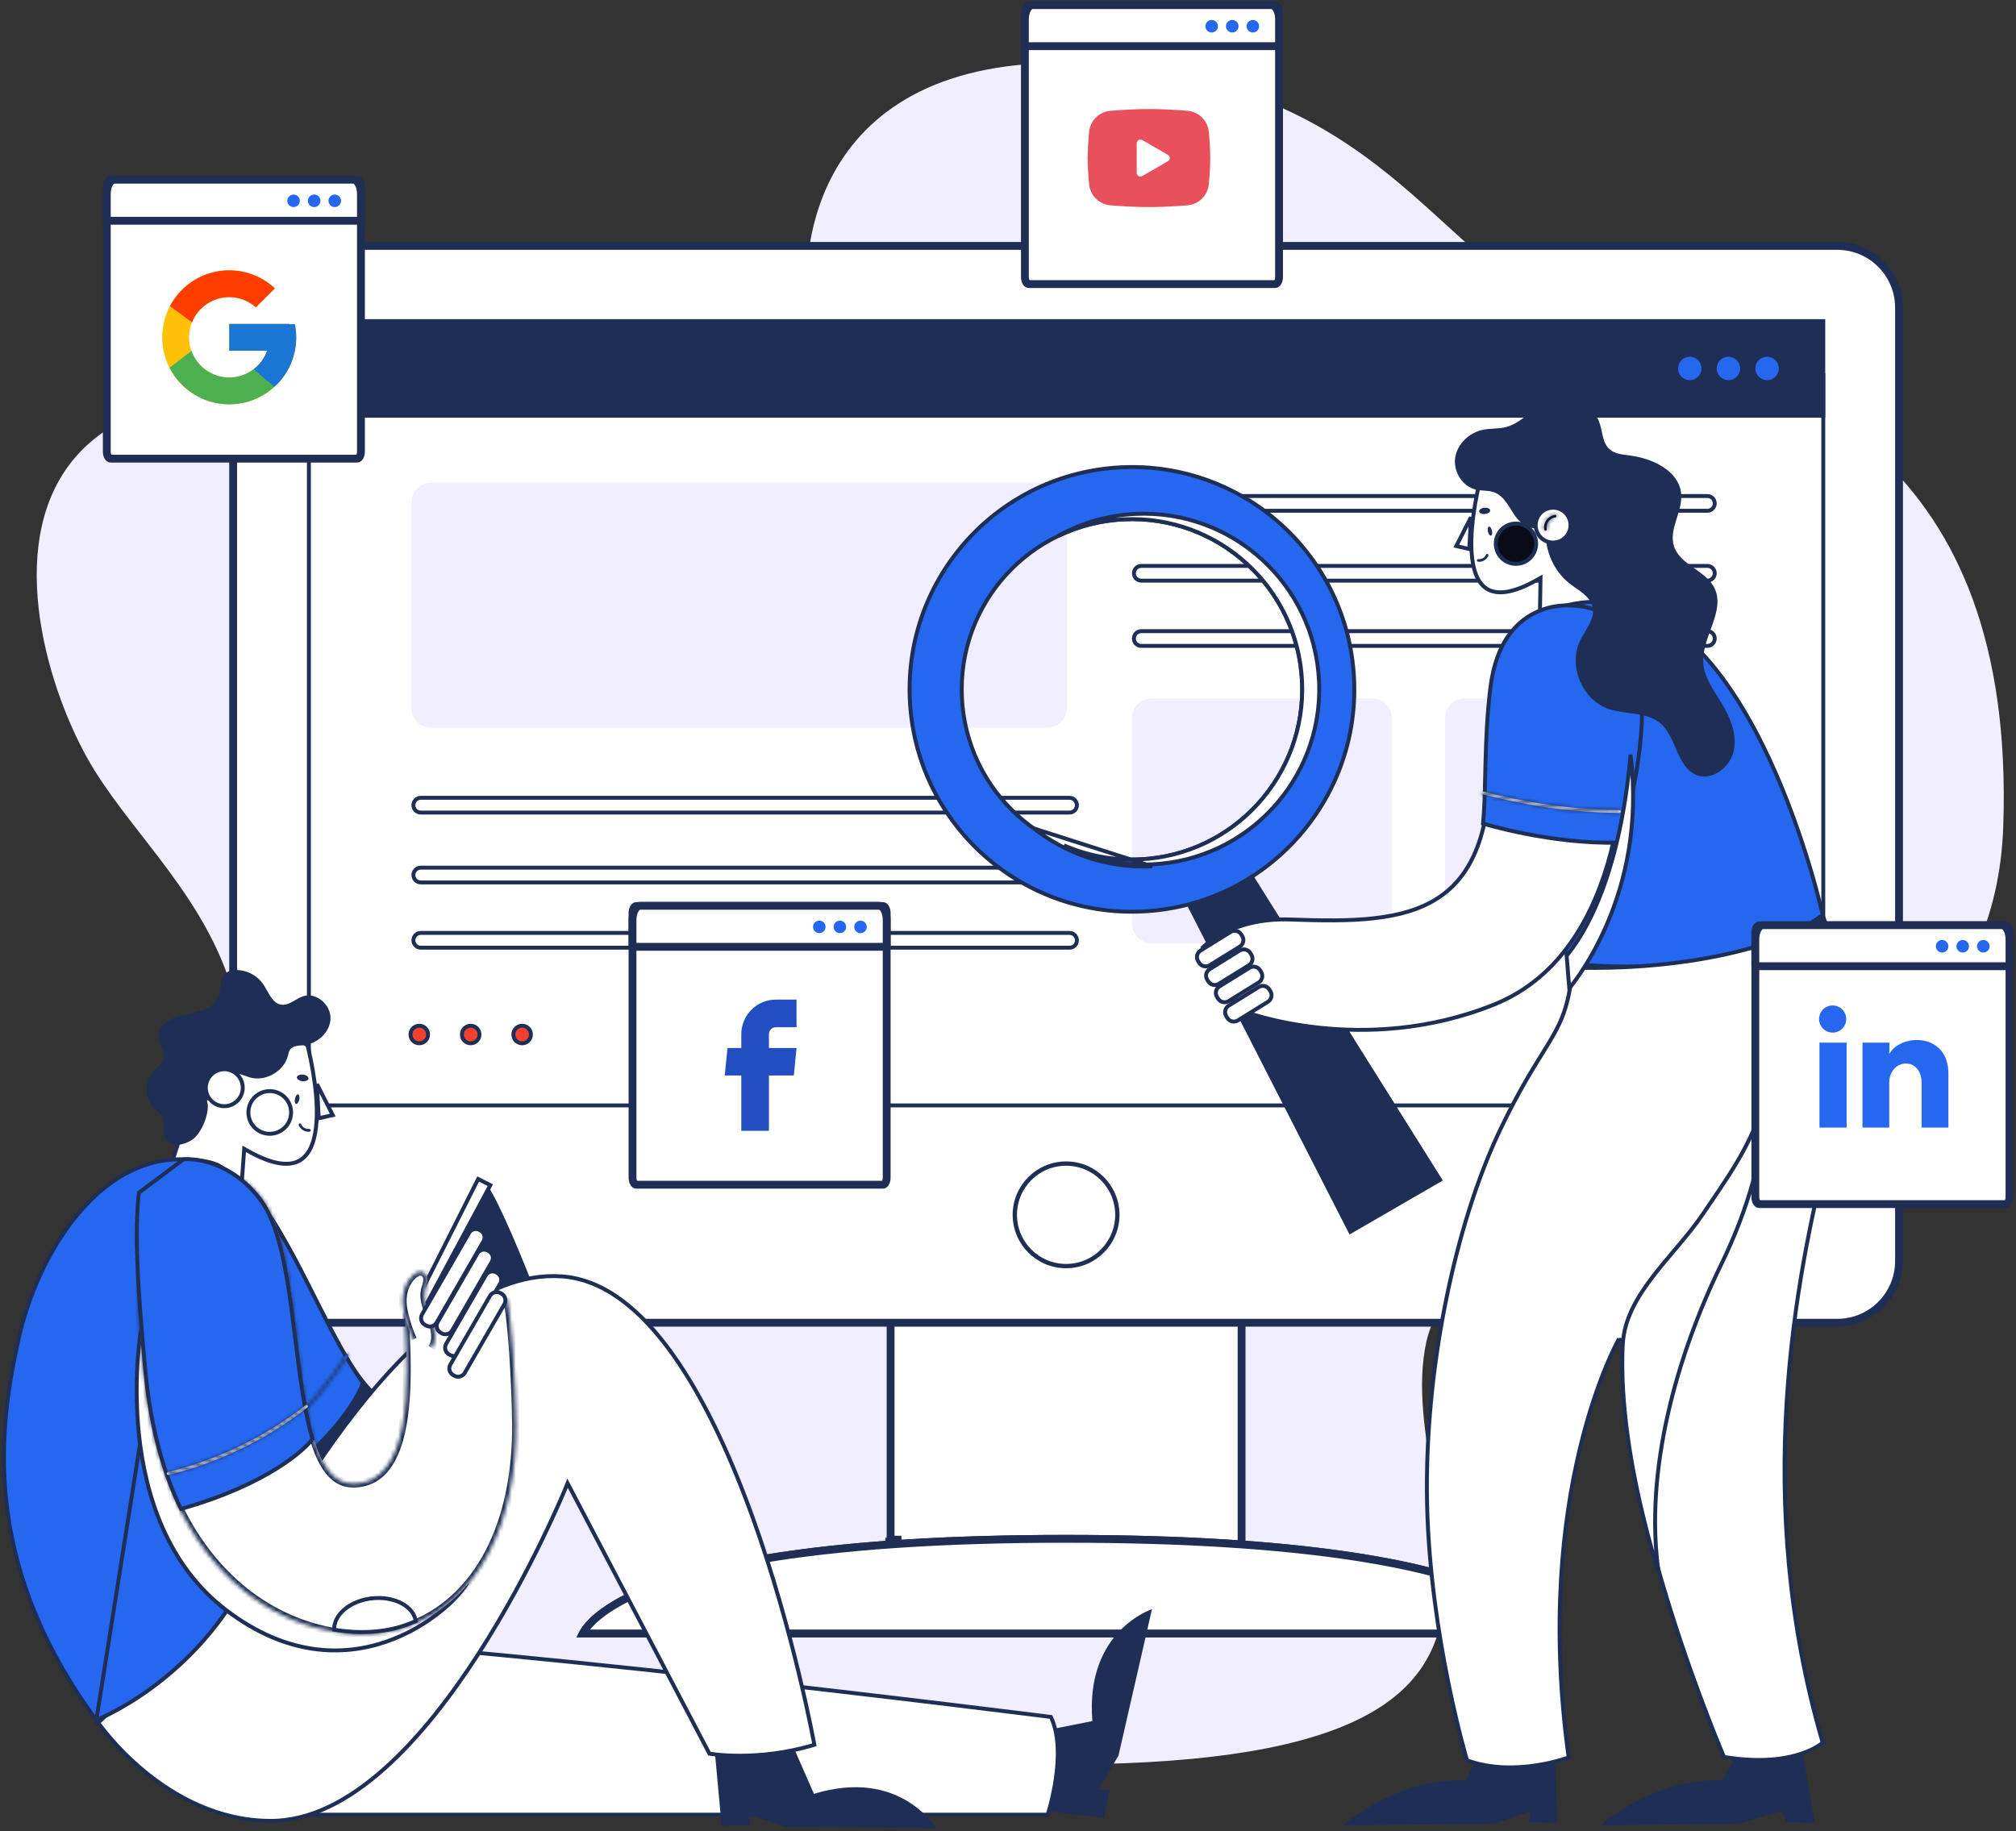<svg width="514" height="467" viewBox="0 0 514 467" fill="none" xmlns="http://www.w3.org/2000/svg">
<rect x="0" y="0" width="514" height="467" fill="#333333" stroke="none"/>
<path d="M206.62 84.695C210.63 107.421 187.125 122.571 174.871 127.306C-24.815 49.604 2.757 162.397 24.221 196.653C45.686 230.909 94.662 259.316 29.492 355.399C-35.677 451.482 100.51 446.469 259.257 449.811C418.003 453.153 353.669 387.148 363.695 342.031C373.721 296.914 507.402 305.269 510.744 210.857C514.086 116.444 456.436 95.557 412.154 84.695C367.872 73.833 360.353 25.373 286.828 17.018C213.304 8.663 201.607 56.287 206.62 84.695Z" fill="#F1EFFF"/>
<path d="M227.067 304.184H316.552V401.841H227.067V304.184Z" fill="white" stroke="#1F2E54" stroke-width="2"/>
<path d="M147.818 417.047C147.864 416.928 147.923 416.791 147.995 416.638C148.312 415.971 148.903 414.991 149.992 413.8C152.171 411.419 156.351 408.188 164.329 404.941C180.294 398.442 211.384 391.908 271.81 391.908C332.235 391.908 363.281 398.442 379.201 404.941C387.156 408.188 391.314 411.418 393.476 413.799C394.557 414.989 395.14 415.968 395.452 416.636C395.524 416.79 395.582 416.927 395.628 417.047H147.818Z" fill="#090B19" stroke="#1F2E54"/>
<path d="M148.601 416.547C148.924 415.941 149.465 415.117 150.361 414.138C152.477 411.825 156.588 408.632 164.518 405.404C180.394 398.941 211.408 392.408 271.81 392.408C332.212 392.408 363.181 398.942 379.012 405.404C386.919 408.631 391.007 411.824 393.106 414.135C393.997 415.116 394.532 415.941 394.85 416.547H148.601Z" fill="white" stroke="#1F2E54" stroke-width="2"/>
<path d="M75.19 62.713H468.43C477.126 62.713 484.176 69.763 484.176 78.459V321.566C484.176 330.262 477.126 337.312 468.43 337.312H75.19C66.494 337.312 59.444 330.262 59.444 321.566V78.459C59.444 69.763 66.494 62.713 75.19 62.713Z" fill="white" stroke="#1F2E54" stroke-width="2"/>
<path d="M78.756 95.737H464.863V281.888H78.756V95.737Z" fill="white" stroke="#1F2E54"/>
<path d="M465.363 81.393H78.256V106.519H465.363V81.393Z" fill="#1F2E54"/>
<path d="M271.81 322.86C279.028 322.86 284.879 317.008 284.879 309.79C284.879 302.572 279.028 296.721 271.81 296.721C264.592 296.721 258.74 302.572 258.74 309.79C258.74 317.008 264.592 322.86 271.81 322.86Z" stroke="#1F2E54" stroke-width="1.1" stroke-miterlimit="10"/>
<path d="M109.135 263.809C109.135 265.052 108.138 266.048 106.896 266.048C105.654 266.048 104.657 265.052 104.657 263.809C104.657 262.567 105.654 261.571 106.896 261.571C108.138 261.571 109.135 262.567 109.135 263.809Z" fill="#F2422E" stroke="#1F2E54"/>
<path d="M122.248 263.809C122.248 265.052 121.252 266.048 120.009 266.048C118.767 266.048 117.771 265.052 117.771 263.809C117.771 262.567 118.767 261.571 120.009 261.571C121.252 261.571 122.248 262.567 122.248 263.809Z" fill="#F2422E" stroke="#1F2E54"/>
<path d="M135.363 263.809C135.363 265.052 134.366 266.048 133.124 266.048C131.882 266.048 130.885 265.052 130.885 263.809C130.885 262.567 131.882 261.571 133.124 261.571C134.366 261.571 135.363 262.567 135.363 263.809Z" fill="#F2422E" stroke="#1F2E54"/>
<path d="M450.528 96.941C452.177 96.941 453.514 95.604 453.514 93.955C453.514 92.306 452.177 90.969 450.528 90.969C448.879 90.969 447.542 92.306 447.542 93.955C447.542 95.604 448.879 96.941 450.528 96.941Z" fill="#2568EF"/>
<path d="M440.678 96.941C442.327 96.941 443.664 95.604 443.664 93.955C443.664 92.306 442.327 90.969 440.678 90.969C439.029 90.969 437.692 92.306 437.692 93.955C437.692 95.604 439.029 96.941 440.678 96.941Z" fill="#2568EF"/>
<path d="M430.828 96.941C432.477 96.941 433.814 95.604 433.814 93.955C433.814 92.306 432.477 90.969 430.828 90.969C429.179 90.969 427.843 92.306 427.843 93.955C427.843 95.604 429.179 96.941 430.828 96.941Z" fill="#2568EF"/>
<path d="M107.283 237.906H272.688C273.735 237.906 274.57 238.752 274.57 239.788C274.57 240.835 273.724 241.67 272.688 241.67H107.283C106.236 241.67 105.401 240.824 105.401 239.788C105.401 238.741 106.247 237.906 107.283 237.906Z" fill="white" stroke="#1F2E54"/>
<path d="M107.283 221.262H272.688C273.735 221.262 274.57 222.108 274.57 223.144C274.57 224.19 273.724 225.025 272.688 225.025H107.283C106.236 225.025 105.401 224.179 105.401 223.144C105.401 222.097 106.247 221.262 107.283 221.262Z" fill="white" stroke="#1F2E54"/>
<path d="M107.283 203.446H272.688C273.735 203.446 274.57 204.291 274.57 205.327C274.57 206.374 273.724 207.209 272.688 207.209H107.283C106.236 207.209 105.401 206.363 105.401 205.327C105.401 204.281 106.247 203.446 107.283 203.446Z" fill="white" stroke="#1F2E54"/>
<path d="M290.983 160.948H435.311C436.357 160.948 437.192 161.794 437.192 162.829C437.192 163.876 436.346 164.711 435.311 164.711H290.983C289.936 164.711 289.101 163.865 289.101 162.829C289.101 161.783 289.947 160.948 290.983 160.948Z" fill="white" stroke="#1F2E54"/>
<path d="M290.983 144.307H435.311C436.357 144.307 437.192 145.153 437.192 146.189C437.192 147.235 436.346 148.07 435.311 148.07H290.983C289.936 148.07 289.101 147.224 289.101 146.189C289.101 145.142 289.947 144.307 290.983 144.307Z" fill="white" stroke="#1F2E54"/>
<path d="M290.983 126.489H435.311C436.357 126.489 437.192 127.334 437.192 128.37C437.192 129.417 436.346 130.252 435.311 130.252H290.983C289.936 130.252 289.101 129.406 289.101 128.37C289.101 127.324 289.947 126.489 290.983 126.489Z" fill="white" stroke="#1F2E54"/>
<path d="M267.048 123.086H109.901C107.14 123.086 104.901 125.325 104.901 128.086V180.53C104.901 183.291 107.14 185.53 109.901 185.53H267.048C269.81 185.53 272.048 183.291 272.048 180.53V128.086C272.048 125.325 269.81 123.086 267.048 123.086Z" fill="#F1EFFF"/>
<path d="M349.87 178.104H293.616C290.854 178.104 288.616 180.342 288.616 183.104V235.547C288.616 238.309 290.854 240.547 293.616 240.547H349.87C352.631 240.547 354.87 238.309 354.87 235.547V183.104C354.87 180.342 352.631 178.104 349.87 178.104Z" fill="#F1EFFF"/>
<path d="M429.685 178.104H373.431C370.669 178.104 368.431 180.342 368.431 183.104V235.547C368.431 238.309 370.669 240.547 373.431 240.547H429.685C432.447 240.547 434.685 238.309 434.685 235.547V183.104C434.685 180.342 432.447 178.104 429.685 178.104Z" fill="#F1EFFF"/>
<path d="M226.231 392.873V392.629V392.129H226.231H226.231H226.23H226.23H226.23H226.23H226.229H226.229H226.229H226.229H226.228H226.228H226.228H226.227H226.227H226.227H226.227H226.226H226.226H226.226H226.226H226.225H226.225H226.225C227.014 392.109 227.817 392.116 228.613 392.122C229.007 392.125 229.4 392.129 229.789 392.129H229.791V392.129L226.231 392.873ZM226.231 392.873V392.629V392.873Z" fill="#EEEFF2" stroke="#1F2E54"/>
<path d="M62.948 293.357L62.259 292.963L62.202 293.755L60.51 317.326L42.934 299.328L51.179 273.341L51.209 273.247L51.201 273.148L51.201 273.148L51.201 273.148L51.201 273.145L51.2 273.134L51.197 273.084C51.194 273.04 51.19 272.973 51.186 272.885C51.178 272.71 51.17 272.453 51.17 272.131C51.17 271.487 51.204 270.586 51.337 269.561C51.603 267.501 52.264 264.999 53.804 263.073C55.322 261.176 57.733 259.788 61.635 259.993C65.54 260.198 70.943 262.001 78.389 266.53C78.408 266.605 78.432 266.7 78.461 266.815C78.54 267.126 78.651 267.582 78.784 268.157C79.048 269.308 79.396 270.935 79.726 272.837C80.388 276.65 80.977 281.542 80.706 285.925C80.432 290.349 79.295 294.064 76.695 295.763C74.131 297.439 69.879 297.309 62.948 293.357Z" fill="white" stroke="#1F2E54"/>
<g style="mix-blend-mode:soft-light">
<path d="M63.553 282.141L63.553 282.141C64.397 279.253 67.436 277.615 70.315 278.461L70.316 278.461C73.203 279.306 74.841 282.345 73.995 285.224L73.995 285.224C73.151 288.112 70.112 289.75 67.233 288.904L67.232 288.904C64.345 288.059 62.707 285.02 63.553 282.141Z" fill="white"/>
<path d="M63.553 282.141L63.553 282.141C64.397 279.253 67.436 277.615 70.315 278.461L70.316 278.461C73.203 279.306 74.841 282.345 73.995 285.224L73.995 285.224C73.151 288.112 70.112 289.75 67.233 288.904L67.232 288.904C64.345 288.059 62.707 285.02 63.553 282.141Z" stroke="#1F2E54"/>
</g>
<path d="M75.204 280.171C75.055 280.841 75.189 281.451 75.487 281.511C75.784 281.57 76.141 281.079 76.29 280.409C76.439 279.739 76.305 279.129 76.007 279.07C75.71 279.01 75.353 279.501 75.204 280.171Z" fill="#1F2E54"/>
<path d="M78.896 287.867C78.777 287.867 78.658 287.882 78.539 287.867C78.509 287.867 78.479 287.867 78.449 287.867C78.449 287.867 78.36 287.867 78.39 287.867C78.419 287.867 78.345 287.867 78.33 287.867C78.3 287.867 78.271 287.867 78.226 287.852C78.122 287.822 78.003 287.792 77.899 287.748H77.869C77.839 287.748 77.824 287.718 77.794 287.718C77.735 287.688 77.69 287.658 77.631 287.629C77.586 287.599 77.526 287.569 77.482 287.539C77.452 287.524 77.437 287.509 77.407 287.495C77.452 287.524 77.392 287.48 77.378 287.48C77.288 287.405 77.199 287.316 77.124 287.227C77.11 287.212 77.08 287.182 77.065 287.167C77.065 287.167 77.02 287.108 77.05 287.137C77.02 287.093 76.991 287.048 76.961 287.003C76.931 286.944 76.901 286.899 76.871 286.84C76.871 286.81 76.842 286.795 76.827 286.765C76.797 286.706 76.827 286.795 76.812 286.721C76.737 286.557 76.589 286.438 76.395 286.482C76.231 286.527 76.097 286.735 76.157 286.899C76.574 287.971 77.72 288.73 78.881 288.596C79.06 288.581 79.223 288.447 79.223 288.254C79.223 288.09 79.075 287.896 78.881 287.911L78.896 287.867Z" fill="#1F2E54"/>
<path d="M76.362 274.954C76.212 274.847 76.196 274.777 76.194 274.767C76.194 274.766 76.195 274.765 76.196 274.763C76.198 274.758 76.204 274.748 76.217 274.733C76.244 274.702 76.298 274.659 76.391 274.617C76.579 274.533 76.866 274.483 77.204 274.52C77.544 274.557 77.82 274.667 77.992 274.789C78.141 274.896 78.157 274.966 78.159 274.976C78.159 274.977 78.159 274.979 78.158 274.981C78.156 274.986 78.15 274.996 78.137 275.011C78.109 275.041 78.055 275.085 77.962 275.126C77.775 275.21 77.487 275.26 77.149 275.223C76.809 275.186 76.533 275.076 76.362 274.954Z" fill="white" stroke="#1F2E54"/>
<path d="M80.822 276.466L84.828 284.351L81.269 285.162L80.822 276.466Z" fill="white" stroke="#1F2E54"/>
<path d="M52.593 279.724C51.968 281.495 53.382 280.245 55.169 279.62C56.94 278.994 55.823 279.411 55.57 277.551C55.317 275.675 57.089 275.496 58.518 274.261C59.842 273.115 61.822 274.157 63.504 274.693C67.538 275.973 72.376 273.293 73.418 269.2C73.552 268.664 73.641 268.084 73.969 267.637C74.698 266.625 76.172 266.655 77.407 266.535C80.905 266.178 84.165 263.261 84.269 259.748C84.373 256.235 80.652 252.96 77.303 254.047C75.368 254.672 73.73 256.488 71.721 256.19C69.339 255.848 68.461 252.975 67.106 250.98C65.558 248.703 62.819 247.304 60.081 247.378C59.232 247.393 58.354 247.572 57.684 248.078C55.823 249.477 56.419 252.409 55.466 254.523C54.141 257.441 50.39 258.081 47.249 258.691C44.109 259.301 40.373 261.073 40.432 264.273C40.462 266.431 42.322 268.53 41.489 270.51C41.087 271.492 40.119 272.103 39.36 272.847C36.726 275.437 36.785 280.245 39.479 282.76C40.179 283.415 41.072 283.981 41.4 284.889C41.682 285.663 41.682 286.497 41.653 287.315C41.444 292.748 45.493 292.644 48.649 290.873C51.12 289.489 53.099 284.844 52.995 281.778" fill="#1F2E54"/>
<path d="M52.67 276.04C53.411 273.55 56.021 272.124 58.524 272.864C61.014 273.604 62.44 276.214 61.7 278.717C60.959 281.207 58.349 282.633 55.846 281.893C53.356 281.153 51.93 278.543 52.67 276.04Z" fill="white" stroke="#1F2E54"/>
<path d="M56.748 274.808C56.748 274.808 56.748 274.808 56.748 274.808C56.748 274.808 56.748 274.808 56.748 274.808C56.748 274.808 56.748 274.808 56.748 274.808Z" fill="white" stroke="#1F2E54"/>
<path d="M124.474 302.557C127.347 306.859 133.509 321.432 136.918 330.661C145.06 352.736 143.304 374.468 127.913 386.54C112.521 398.612 71.914 401.426 47.547 349.55C23.18 297.675 38.913 310.194 38.913 310.194C38.913 310.194 44.168 288.997 60.482 299.952C76.811 310.908 88.928 363.245 104.468 357.693C112.253 354.909 111.5 344.931 109.059 334.883" fill="#1F2E54"/>
<path d="M48.95 351.163C37.817 327.468 34.28 317.334 32.662 310.37L40.126 299.109C44.168 297.337 52.529 296.404 61.169 302.193C64.047 304.126 66.795 307.325 69.471 311.308C72.142 315.285 74.717 320.004 77.262 324.943C78.321 326.997 79.375 329.091 80.428 331.184C84.382 339.037 88.332 346.882 92.504 352.608C92.047 354.156 90.407 357.613 86.757 362.222C82.979 366.993 77.065 372.977 68.136 379.323C62.117 373.473 55.107 364.249 48.95 351.163Z" fill="#2568EF" stroke="#1F2E54"/>
<mask id="path-36-inside-1_2117_763" fill="white">
<path d="M88.197 345.436C82.987 353.653 76.423 361.006 68.846 367.109C66.673 368.866 64.425 370.503 62.088 372.036C61.716 372.274 62.058 372.87 62.431 372.631C70.662 367.183 77.986 360.381 84.014 352.566C85.711 350.378 87.289 348.115 88.778 345.778C89.016 345.406 88.42 345.064 88.182 345.436H88.197Z"/>
</mask>
<path d="M88.197 345.436C82.987 353.653 76.423 361.006 68.846 367.109C66.673 368.866 64.425 370.503 62.088 372.036C61.716 372.274 62.058 372.87 62.431 372.631C70.662 367.183 77.986 360.381 84.014 352.566C85.711 350.378 87.289 348.115 88.778 345.778C89.016 345.406 88.42 345.064 88.182 345.436H88.197Z" fill="#2568EF"/>
<path d="M88.197 345.436L89.042 345.972L90.015 344.436H88.197V345.436ZM68.846 367.109L68.219 366.33L68.218 366.331L68.846 367.109ZM62.088 372.036L62.627 372.878L62.637 372.872L62.088 372.036ZM62.431 372.631L62.97 373.474L62.976 373.47L62.983 373.465L62.431 372.631ZM84.014 352.566L83.224 351.953L83.222 351.955L84.014 352.566ZM88.778 345.778L87.935 345.239L87.934 345.241L88.778 345.778ZM88.182 345.436L87.34 344.897L86.355 346.436H88.182V345.436ZM87.353 344.901C82.201 353.025 75.71 360.296 68.219 366.33L69.473 367.888C77.135 361.716 83.773 354.281 89.042 345.972L87.353 344.901ZM68.218 366.331C66.07 368.067 63.849 369.685 61.54 371.2L62.637 372.872C65.001 371.321 67.275 369.664 69.475 367.887L68.218 366.331ZM61.549 371.194C60.805 371.67 60.831 372.52 61.113 373.011C61.257 373.261 61.503 373.506 61.853 373.622C62.233 373.748 62.637 373.687 62.97 373.474L61.892 371.789C62.038 371.695 62.259 371.649 62.482 371.723C62.675 371.787 62.789 371.913 62.847 372.014C62.906 372.116 62.947 372.26 62.919 372.429C62.886 372.622 62.772 372.786 62.627 372.878L61.549 371.194ZM62.983 373.465C71.305 367.957 78.71 361.079 84.806 353.177L83.222 351.955C77.261 359.683 70.019 366.41 61.879 371.798L62.983 373.465ZM84.805 353.179C86.522 350.964 88.118 348.676 89.621 346.316L87.934 345.241C86.46 347.555 84.9 349.792 83.224 351.953L84.805 353.179ZM89.62 346.317C89.833 345.985 89.894 345.581 89.768 345.201C89.652 344.851 89.407 344.605 89.157 344.461C88.666 344.179 87.816 344.153 87.34 344.897L89.024 345.975C88.932 346.12 88.768 346.234 88.575 346.266C88.406 346.295 88.263 346.254 88.16 346.195C88.059 346.137 87.933 346.023 87.869 345.83C87.795 345.607 87.841 345.386 87.935 345.239L89.62 346.317ZM88.182 346.436H88.197V344.436H88.182V346.436Z" fill="#1F2E54" mask="url(#path-36-inside-1_2117_763)"/>
<path d="M262.045 442.182L257.043 460.61L281.47 463.632L282.84 456.517L280.056 456.309L285.162 447.72L293.706 410.358C293.706 410.358 276.633 415.85 278.508 438.878L262.045 442.182Z" fill="#1F2E54"/>
<path d="M267.228 462.391C267.185 462.535 267.146 462.658 267.114 462.76H57.429C57.342 462.673 57.218 462.548 57.059 462.387C56.726 462.049 56.244 461.553 55.646 460.921C54.45 459.657 52.795 457.85 50.959 455.682C47.283 451.341 42.9 445.573 40.02 439.822C37.121 434.034 35.834 428.44 38.046 424.323C40.243 420.234 46.053 417.332 58.072 417.332C82.137 417.332 134.655 422.464 181.189 427.6C204.449 430.168 226.203 432.735 242.142 434.661C250.111 435.624 256.627 436.426 261.15 436.988C263.412 437.268 265.175 437.489 266.374 437.639L266.751 437.687C267.168 437.739 267.499 437.781 267.738 437.811L267.936 437.836C270.114 442.416 269.933 448.627 269.159 453.804C268.767 456.424 268.227 458.751 267.786 460.423C267.565 461.258 267.369 461.93 267.228 462.391Z" fill="white" stroke="#1F2E54"/>
<path d="M182.289 441.625L200.457 442.546L207.062 457.64L207.24 458.048L207.666 457.918C218.587 454.596 226.218 456.772 231.111 459.736C233.565 461.223 235.343 462.915 236.505 464.234C237.019 464.818 237.412 465.327 237.689 465.712L200.384 465.321L190.977 462.19L190.208 461.934L190.324 462.737L190.645 464.947L184.442 465.101L182.289 441.625Z" fill="#1F2E54" stroke="#1F2E54"/>
<path d="M62.939 403.198C63.389 403.417 63.389 403.416 63.389 403.416L63.39 403.413L63.396 403.403L63.417 403.359C63.436 403.321 63.464 403.263 63.502 403.187C63.577 403.034 63.689 402.808 63.838 402.512C64.135 401.92 64.577 401.051 65.154 399.947C66.308 397.737 68.003 394.583 70.165 390.806C74.491 383.252 80.682 373.214 88.151 363.273C95.621 353.329 104.356 343.499 113.762 336.347C123.173 329.191 133.203 324.754 143.283 325.49C154.02 326.273 163.44 334.038 171.551 345.426C179.651 356.8 186.373 371.687 191.736 386.505C197.098 401.318 201.092 416.035 203.747 427.051C205.074 432.559 206.066 437.139 206.725 440.343C207.055 441.944 207.302 443.201 207.467 444.058C207.537 444.424 207.592 444.716 207.632 444.931C200.288 447.15 193.589 447.715 188.699 447.721C186.207 447.724 184.186 447.581 182.791 447.438C182.094 447.367 181.553 447.295 181.187 447.242C181.063 447.224 180.958 447.207 180.875 447.194L145.206 379.18L144.705 378.224L144.3 379.224L144.763 379.412C144.3 379.224 144.3 379.224 144.3 379.225L144.299 379.228L144.294 379.239L144.275 379.284C144.259 379.325 144.234 379.386 144.201 379.466C144.134 379.627 144.035 379.865 143.904 380.177C143.641 380.801 143.251 381.716 142.738 382.881C141.714 385.212 140.204 388.543 138.264 392.541C134.383 400.539 128.783 411.198 121.904 421.854C115.022 432.514 106.873 443.15 97.899 451.117C88.919 459.088 79.167 464.338 69.072 464.338C55.537 464.338 44.475 458.016 36.776 451.659C32.929 448.483 29.932 445.306 27.897 442.924C26.879 441.733 26.103 440.742 25.582 440.05C25.346 439.736 25.163 439.483 25.033 439.302L63.28 403.564L63.348 403.5L63.389 403.417L62.939 403.198Z" fill="white" stroke="#1F2E54"/>
<path d="M24.559 438.641C24.733 438.569 24.97 438.468 25.265 438.338C25.954 438.033 26.957 437.567 28.206 436.924C30.704 435.638 34.184 433.645 38.103 430.823C45.906 425.204 55.437 416.305 62.417 403.159L36.53 316.053L36.41 315.651L36.786 315.463L37.009 315.911C36.786 315.463 36.786 315.463 36.786 315.463L36.788 315.462L36.793 315.46L36.813 315.449L36.895 315.408C36.968 315.371 37.075 315.317 37.215 315.245C37.493 315.103 37.899 314.893 38.405 314.625C39.417 314.09 40.831 313.323 42.437 312.4C45.655 310.55 49.624 308.082 52.682 305.587C54.212 304.338 55.493 303.099 56.338 301.944C57.195 300.772 57.534 299.781 57.374 298.992C57.221 298.235 56.564 297.47 54.928 296.847C53.296 296.226 50.795 295.793 47.185 295.645L24.559 438.641ZM24.559 438.641C-4.867 398.616 -0.416 364.356 4.824 341.087C7.184 330.609 12.201 318.995 19.432 310.127C26.663 301.259 36.056 295.192 47.185 295.645L24.559 438.641Z" fill="#2568EF" stroke="#1F2E54"/>
<path d="M35.923 339.24L118.892 404.048C117.75 405.864 115.411 408.495 112.08 411.145C108.524 413.976 103.865 416.806 98.385 418.677C87.448 422.411 73.207 422.34 57.852 410.732C42.517 399.138 37.05 381.102 35.434 365.89C34.626 358.29 34.783 351.417 35.141 346.443C35.32 343.957 35.55 341.947 35.734 340.56C35.806 340.024 35.87 339.581 35.923 339.24Z" fill="white" stroke="#1F2E54"/>
<mask id="path-44-inside-2_2117_763" fill="white">
<path d="M129.194 330.958C130.504 336.227 131.456 352.794 131.561 363.095C131.814 387.775 122.421 408.614 102.966 415.104C83.496 421.594 42.413 410.058 36.652 350.234C30.891 290.41 42.011 308.317 42.011 308.317C42.011 308.317 54.678 289.234 66.929 305.816C79.179 322.399 72.689 378.337 90.001 378.337C104.856 378.337 104.44 353.345 103.13 334.649"/>
</mask>
<path d="M129.194 330.958C130.504 336.227 131.456 352.794 131.561 363.095C131.814 387.775 122.421 408.614 102.966 415.104C83.496 421.594 42.413 410.058 36.652 350.234C30.891 290.41 42.011 308.317 42.011 308.317C42.011 308.317 54.678 289.234 66.929 305.816C79.179 322.399 72.689 378.337 90.001 378.337C104.856 378.337 104.44 353.345 103.13 334.649" fill="white"/>
<path d="M131.561 363.095L130.561 363.105L130.561 363.105L131.561 363.095ZM102.966 415.104L103.282 416.053L103.282 416.053L102.966 415.104ZM42.011 308.317L41.161 308.845L41.983 310.167L42.844 308.87L42.011 308.317ZM128.223 331.199C128.854 333.734 129.416 339.104 129.832 345.208C130.245 351.278 130.509 357.976 130.561 363.105L132.561 363.085C132.508 357.914 132.243 351.177 131.827 345.072C131.413 338.999 130.844 333.451 130.164 330.716L128.223 331.199ZM130.561 363.105C130.812 387.601 121.497 407.868 102.65 414.156L103.282 416.053C123.345 409.36 132.816 387.949 132.561 363.085L130.561 363.105ZM102.65 414.155C93.239 417.292 78.431 416.101 65.248 406.722C52.103 397.37 40.505 379.819 37.647 350.138L35.657 350.33C38.559 380.473 50.384 398.602 64.088 408.352C77.754 418.074 93.223 419.406 103.282 416.053L102.65 414.155ZM37.647 350.138C36.209 335.201 35.828 325.152 36.058 318.481C36.173 315.145 36.441 312.676 36.797 310.875C37.156 309.059 37.593 307.995 37.996 307.407C38.375 306.854 38.658 306.807 38.8 306.806C39.022 306.805 39.343 306.926 39.748 307.242C40.135 307.544 40.49 307.941 40.758 308.282C40.889 308.449 40.993 308.594 41.063 308.697C41.098 308.748 41.124 308.787 41.141 308.813C41.149 308.826 41.155 308.835 41.158 308.84C41.16 308.843 41.161 308.845 41.162 308.846C41.162 308.846 41.162 308.846 41.162 308.846C41.162 308.846 41.162 308.845 41.162 308.845C41.161 308.845 41.161 308.845 42.011 308.317C42.86 307.79 42.86 307.789 42.859 307.788C42.859 307.788 42.859 307.787 42.858 307.787C42.858 307.785 42.857 307.784 42.855 307.782C42.853 307.778 42.85 307.774 42.847 307.768C42.84 307.757 42.83 307.741 42.817 307.722C42.792 307.684 42.757 307.63 42.712 307.564C42.622 307.434 42.492 307.253 42.331 307.047C42.013 306.642 41.544 306.107 40.979 305.666C40.431 305.238 39.671 304.802 38.792 304.806C37.834 304.81 36.997 305.328 36.347 306.276C35.72 307.189 35.216 308.56 34.835 310.487C34.451 312.43 34.177 315.014 34.06 318.412C33.825 325.208 34.215 335.355 35.657 350.33L37.647 350.138ZM42.011 308.317C42.844 308.87 42.844 308.87 42.843 308.871C42.843 308.871 42.843 308.871 42.843 308.871C42.844 308.87 42.844 308.87 42.844 308.869C42.845 308.868 42.847 308.866 42.849 308.862C42.854 308.855 42.862 308.843 42.873 308.827C42.895 308.796 42.928 308.747 42.973 308.683C43.063 308.556 43.198 308.368 43.376 308.133C43.733 307.662 44.257 307.004 44.924 306.264C46.265 304.776 48.151 302.992 50.374 301.716C52.593 300.441 55.081 299.709 57.684 300.194C60.277 300.678 63.165 302.404 66.124 306.41L67.733 305.222C64.567 300.937 61.278 298.83 58.05 298.228C54.832 297.628 51.856 298.558 49.378 299.981C46.903 301.403 44.855 303.353 43.439 304.925C42.727 305.715 42.166 306.418 41.781 306.926C41.589 307.18 41.441 307.386 41.339 307.53C41.288 307.602 41.249 307.659 41.222 307.698C41.208 307.718 41.198 307.734 41.191 307.745C41.187 307.75 41.184 307.755 41.182 307.758C41.181 307.759 41.18 307.761 41.179 307.762C41.179 307.762 41.178 307.763 41.178 307.763C41.178 307.764 41.178 307.764 42.011 308.317ZM66.124 306.41C69.038 310.354 70.9 316.753 72.284 324.323C73.662 331.865 74.534 340.356 75.575 348.423C76.61 356.442 77.815 364.059 79.876 369.682C81.915 375.242 84.983 379.337 90.001 379.337V377.337C86.363 377.337 83.751 374.44 81.754 368.994C79.781 363.61 78.596 356.206 77.559 348.167C76.527 340.177 75.642 331.574 74.251 323.964C72.865 316.381 70.945 309.57 67.733 305.222L66.124 306.41ZM90.001 379.337C94.048 379.337 97.091 377.613 99.296 374.75C101.465 371.934 102.804 368.047 103.611 363.686C105.226 354.961 104.782 343.922 104.127 334.579L102.132 334.719C102.787 344.072 103.207 354.877 101.644 363.322C100.862 367.547 99.601 371.076 97.711 373.53C95.857 375.938 93.382 377.337 90.001 377.337V379.337Z" fill="#1F2E54" mask="url(#path-44-inside-2_2117_763)"/>
<g style="mix-blend-mode:soft-light">
<path d="M87.66 410.558C89.28 409.127 91.597 408.05 94.279 407.651V407.656L94.835 407.594C97.752 407.269 100.464 407.807 102.488 408.914C104.446 409.986 105.724 411.565 106.002 413.392C104.97 413.848 103.902 414.255 102.797 414.615L102.794 414.616C98.004 416.208 91.849 416.696 85.218 415.587C85.129 413.785 86.023 412.006 87.66 410.558Z" fill="white"/>
<path d="M87.66 410.558C89.28 409.127 91.597 408.05 94.279 407.651V407.656L94.835 407.594C97.752 407.269 100.464 407.807 102.488 408.914C104.446 409.986 105.724 411.565 106.002 413.392C104.97 413.848 103.902 414.255 102.797 414.615L102.794 414.616C98.004 416.208 91.849 416.696 85.218 415.587C85.129 413.785 86.023 412.006 87.66 410.558Z" stroke="#1F2E54"/>
</g>
<path d="M125.013 302.222L106.299 337.095L104.114 335.992L121.913 300.655L125.013 302.222Z" fill="white" stroke="#1F2E54"/>
<mask id="path-48-inside-3_2117_763" fill="white">
<path d="M105.302 341.587C104.186 339.265 102.757 334.725 102.668 332.15C102.578 329.575 103.412 326.88 105.332 325.169C106.061 324.514 107.133 324.023 107.997 324.484C108.726 324.886 108.979 325.824 108.905 326.657C108.815 327.491 108.473 328.265 108.309 329.069C107.788 331.569 109.009 334.07 109.947 336.452C110.884 338.833 111.539 341.706 110.095 343.805"/>
</mask>
<path d="M105.302 341.587C104.186 339.265 102.757 334.725 102.668 332.15C102.578 329.575 103.412 326.88 105.332 325.169C106.061 324.514 107.133 324.023 107.997 324.484C108.726 324.886 108.979 325.824 108.905 326.657C108.815 327.491 108.473 328.265 108.309 329.069C107.788 331.569 109.009 334.07 109.947 336.452C110.884 338.833 111.539 341.706 110.095 343.805" fill="white"/>
<path d="M105.332 325.169L105.998 325.915L106 325.913L105.332 325.169ZM107.997 324.484L108.479 323.608L108.468 323.602L107.997 324.484ZM108.905 326.657L109.899 326.764L109.9 326.755L109.901 326.746L108.905 326.657ZM108.309 329.069L109.288 329.273L109.289 329.268L108.309 329.069ZM106.204 341.154C105.676 340.056 105.057 338.395 104.56 336.684C104.059 334.961 103.707 333.277 103.667 332.115L101.668 332.185C101.717 333.598 102.125 335.472 102.64 337.243C103.158 339.026 103.812 340.796 104.401 342.02L106.204 341.154ZM103.667 332.115C103.585 329.748 104.358 327.377 105.998 325.915L104.667 324.422C102.466 326.384 101.572 329.401 101.668 332.185L103.667 332.115ZM106 325.913C106.286 325.656 106.615 325.456 106.914 325.362C107.207 325.269 107.397 325.298 107.525 325.366L108.468 323.602C107.732 323.209 106.955 323.252 106.314 323.454C105.679 323.654 105.107 324.026 104.664 324.425L106 325.913ZM107.514 325.36C107.731 325.48 107.968 325.9 107.908 326.568L109.901 326.746C109.99 325.747 109.721 324.292 108.479 323.608L107.514 325.36ZM107.91 326.551C107.876 326.872 107.79 327.201 107.675 327.592C107.568 327.957 107.422 328.413 107.329 328.869L109.289 329.268C109.36 328.921 109.467 328.587 109.594 328.156C109.714 327.75 109.844 327.276 109.899 326.764L107.91 326.551ZM107.33 328.865C107.024 330.337 107.239 331.765 107.62 333.083C107.995 334.378 108.568 335.68 109.016 336.818L110.877 336.085C110.387 334.841 109.881 333.703 109.541 332.527C109.208 331.374 109.074 330.301 109.288 329.273L107.33 328.865ZM109.016 336.818C109.468 337.966 109.828 339.175 109.917 340.313C110.006 341.445 109.823 342.436 109.271 343.238L110.919 344.372C111.811 343.075 112.023 341.581 111.911 340.156C111.799 338.737 111.363 337.319 110.877 336.085L109.016 336.818Z" fill="#1F2E54" mask="url(#path-48-inside-3_2117_763)"/>
<path d="M122.31 313.674L122.568 313.822C123.515 314.369 123.836 315.567 123.29 316.514L111.307 337.286C110.761 338.233 109.562 338.555 108.615 338.008L108.344 337.852C107.397 337.306 107.075 336.107 107.622 335.16L119.605 314.388C120.151 313.441 121.35 313.12 122.297 313.666L122.31 313.674Z" fill="white" stroke="#1F2E54"/>
<path d="M124.409 318.937L124.667 319.086C125.613 319.633 125.934 320.832 125.387 321.778L115.282 339.268C114.735 340.214 113.536 340.535 112.589 339.988L112.318 339.832C111.372 339.285 111.051 338.086 111.598 337.139L121.704 319.65C122.251 318.703 123.45 318.382 124.396 318.929L124.409 318.937Z" fill="white" stroke="#1F2E54"/>
<path d="M126.551 324.48L126.809 324.629C127.755 325.176 128.076 326.375 127.529 327.322L117.42 344.81C116.873 345.756 115.674 346.077 114.727 345.53L114.47 345.381C113.523 344.834 113.202 343.635 113.75 342.688L123.858 325.2C124.406 324.254 125.605 323.933 126.551 324.48Z" fill="white" stroke="#1F2E54"/>
<path d="M127.612 329.744L127.87 329.893C128.817 330.439 129.139 331.638 128.592 332.585L118.499 350.082C117.953 351.029 116.754 351.351 115.807 350.804L115.549 350.655C114.602 350.109 114.28 348.91 114.826 347.963L124.92 330.467C125.466 329.52 126.665 329.198 127.612 329.744Z" fill="white" stroke="#1F2E54"/>
<path d="M37.12 350.188C34.482 322.838 34.563 311.595 35.411 304.147L46.794 295.632C51.416 295.296 60.019 297.333 66.512 306.115C68.676 309.044 70.262 313.177 71.5 318.055C72.736 322.925 73.613 328.495 74.384 334.27C74.705 336.676 75.007 339.118 75.31 341.56C76.443 350.71 77.574 359.847 79.673 366.967C78.682 368.333 75.839 371.175 70.596 374.448C65.175 377.833 57.214 381.663 46.145 384.786C42.253 376.889 38.58 365.287 37.12 350.188Z" fill="#2568EF" stroke="#1F2E54"/>
<mask id="path-55-inside-4_2117_763" fill="white">
<path d="M77.915 358.364C69.817 364.69 60.662 369.647 50.957 372.996C48.263 373.934 45.524 374.738 42.755 375.408C42.309 375.512 42.502 376.211 42.949 376.107C53.011 373.636 62.672 369.483 71.38 363.872C73.806 362.309 76.158 360.641 78.421 358.855C78.793 358.572 78.272 358.066 77.915 358.349V358.364Z"/>
</mask>
<path d="M77.915 358.364C69.817 364.69 60.662 369.647 50.957 372.996C48.263 373.934 45.524 374.738 42.755 375.408C42.309 375.512 42.502 376.211 42.949 376.107C53.011 373.636 62.672 369.483 71.38 363.872C73.806 362.309 76.158 360.641 78.421 358.855C78.793 358.572 78.272 358.066 77.915 358.349V358.364Z" fill="#EEEFF2"/>
<path d="M77.915 358.364L78.53 359.152L78.915 358.852V358.364H77.915ZM50.957 372.996L50.631 372.051L50.629 372.052L50.957 372.996ZM42.755 375.408L42.983 376.382L42.99 376.38L42.755 375.408ZM42.949 376.107L43.176 377.081L43.187 377.078L42.949 376.107ZM71.38 363.872L70.838 363.031L70.838 363.031L71.38 363.872ZM78.421 358.855L77.816 358.059L77.808 358.065L77.801 358.07L78.421 358.855ZM77.915 358.349L77.294 357.565L76.915 357.865V358.349H77.915ZM77.299 357.576C69.289 363.834 60.233 368.737 50.631 372.051L51.283 373.941C61.092 370.557 70.345 365.547 78.53 359.152L77.299 357.576ZM50.629 372.052C47.965 372.979 45.258 373.773 42.52 374.436L42.99 376.38C45.79 375.702 48.56 374.889 51.286 373.941L50.629 372.052ZM42.528 374.434C42.133 374.526 41.806 374.781 41.633 375.143C41.473 375.476 41.477 375.824 41.553 376.102C41.703 376.642 42.289 377.288 43.176 377.081L42.722 375.133C42.892 375.094 43.089 375.129 43.247 375.241C43.384 375.339 43.452 375.464 43.481 375.569C43.51 375.672 43.52 375.832 43.436 376.008C43.338 376.213 43.155 376.341 42.983 376.381L42.528 374.434ZM43.187 377.078C53.357 374.581 63.12 370.384 71.921 364.712L70.838 363.031C62.224 368.582 52.666 372.691 42.71 375.136L43.187 377.078ZM71.921 364.712C74.373 363.133 76.751 361.448 79.04 359.64L77.801 358.07C75.565 359.835 73.24 361.484 70.838 363.031L71.921 364.712ZM79.026 359.651C79.343 359.41 79.56 359.033 79.548 358.592C79.538 358.193 79.347 357.878 79.143 357.678C78.754 357.294 77.968 357.031 77.294 357.565L78.535 359.133C78.218 359.384 77.872 359.233 77.739 359.102C77.664 359.028 77.555 358.875 77.549 358.642C77.542 358.366 77.684 358.159 77.816 358.059L79.026 359.651ZM76.915 358.349V358.364H78.915V358.349H76.915Z" fill="#1F2E54" mask="url(#path-55-inside-4_2117_763)"/>
<path d="M330.964 242.225L367.865 301.037L344.078 314.806L312.194 252.406" fill="#1F2E54"/>
<path d="M318.091 261.071L299.678 225.048L315.159 216.311L336.862 250.889" fill="#1F2E54"/>
<path d="M403.151 128.651L403.151 128.653L403.151 128.653L403.143 128.751L403.173 128.846L410.987 153.494L392.323 172.777L392.762 148.248L392.778 147.37L392.014 147.805C385.437 151.553 381.413 151.668 378.992 150.085C376.535 148.478 375.456 144.964 375.196 140.766C374.939 136.609 375.498 131.968 376.126 128.351C376.439 126.546 376.769 125.003 377.02 123.911C377.146 123.365 377.252 122.933 377.326 122.638C377.35 122.542 377.371 122.461 377.388 122.396C384.453 118.098 389.576 116.39 393.276 116.195C396.972 116.001 399.252 117.315 400.687 119.108C402.145 120.931 402.77 123.3 403.023 125.254C403.149 126.225 403.18 127.079 403.181 127.69C403.181 127.995 403.173 128.239 403.166 128.405C403.162 128.487 403.158 128.551 403.155 128.593L403.152 128.64L403.151 128.651Z" fill="white" stroke="#1F2E54"/>
<g style="mix-blend-mode:soft-light">
<path d="M385.049 133.715C387.779 132.914 390.64 134.462 391.44 137.187C392.241 139.916 390.692 142.778 387.968 143.577C385.238 144.379 382.377 142.83 381.577 140.106C380.776 137.376 382.325 134.515 385.049 133.715Z" fill="#090B19"/>
<path d="M385.049 133.715C387.779 132.914 390.64 134.462 391.44 137.187C392.241 139.916 390.692 142.778 387.968 143.577C385.238 144.379 382.377 142.83 381.577 140.106C380.776 137.376 382.325 134.515 385.049 133.715Z" stroke="#1F2E54"/>
</g>
<path d="M380.398 135.319C380.532 135.959 380.413 136.524 380.13 136.584C379.847 136.644 379.505 136.182 379.356 135.542C379.222 134.902 379.341 134.336 379.624 134.277C379.907 134.217 380.249 134.679 380.398 135.319Z" fill="#1F2E54"/>
<path d="M376.9 143.251C378.017 143.37 379.088 142.655 379.49 141.643C379.55 141.479 379.416 141.286 379.267 141.241C379.088 141.196 378.939 141.301 378.865 141.464C378.82 141.554 378.895 141.42 378.85 141.509C378.85 141.524 378.835 141.554 378.82 141.569C378.791 141.628 378.761 141.673 378.731 141.717C378.701 141.762 378.672 141.807 378.642 141.851C378.642 141.866 378.642 141.866 378.642 141.851V141.881C378.642 141.881 378.582 141.926 378.552 141.956C378.478 142.03 378.404 142.104 378.314 142.179C378.314 142.179 378.255 142.238 378.27 142.209C378.285 142.179 378.225 142.238 378.225 142.238C378.18 142.268 378.121 142.298 378.076 142.343C378.031 142.372 377.987 142.402 377.927 142.417C377.898 142.417 377.883 142.447 377.853 142.447C377.764 142.491 377.883 142.447 377.823 142.447C377.719 142.491 377.615 142.521 377.496 142.551C377.436 142.551 377.391 142.581 377.332 142.581C377.391 142.581 377.317 142.581 377.302 142.581C377.272 142.581 377.243 142.581 377.228 142.581C377.109 142.581 376.99 142.581 376.87 142.581C376.692 142.566 376.543 142.745 376.543 142.908C376.543 143.102 376.692 143.206 376.87 143.236L376.9 143.251Z" fill="#1F2E54"/>
<path d="M379.936 130.137C379.981 130.584 379.386 131.001 378.611 131.075C377.837 131.15 377.168 130.852 377.123 130.42C377.078 129.974 377.674 129.557 378.448 129.482C379.222 129.408 379.892 129.706 379.936 130.137Z" fill="#1F2E54"/>
<path d="M371.295 139.247L375.033 131.909L374.616 140.011L371.295 139.247Z" fill="white" stroke="#1F2E54"/>
<path d="M401.004 245.745C400.925 245.736 400.857 245.727 400.798 245.72C390.224 228.015 382.047 204.693 381.568 185.908C381.328 176.477 383.029 168.259 387.266 162.46C391.483 156.69 398.267 153.24 408.388 153.442C418.083 153.636 426.458 158.676 433.59 166.213C440.723 173.751 446.573 183.748 451.204 193.75C455.834 203.748 459.234 213.726 461.477 221.206C462.598 224.946 463.429 228.06 463.98 230.238C464.256 231.327 464.461 232.182 464.598 232.764C464.653 232.998 464.696 233.189 464.729 233.332C452.234 242.193 436.282 245.303 423.374 246.182C416.88 246.624 411.173 246.5 407.09 246.266C405.049 246.149 403.414 246.004 402.292 245.889C401.73 245.831 401.297 245.781 401.004 245.745Z" fill="#2568EF" stroke="#1F2E54"/>
<path d="M380.249 441.315L396.147 440.348L397.055 464.864L389.82 464.685L390.222 461.917L380.74 465.072L342.411 465.474C342.411 465.474 356.239 453.224 373.625 454.013L380.249 441.315Z" fill="#1F2E54"/>
<path d="M445.834 441.315L458.576 440.348L462.655 464.864L455.42 464.685L454.23 461.917L443.17 465.072L408.011 465.474C408.011 465.474 421.839 453.224 439.225 454.013L445.849 441.315H445.834Z" fill="#1F2E54"/>
<path d="M413.631 341.826L412.697 341.56L413.131 341.808C412.697 341.56 412.697 341.56 412.696 341.561L412.695 341.562L412.692 341.569L412.679 341.591C412.668 341.611 412.651 341.641 412.63 341.68C412.587 341.757 412.524 341.872 412.443 342.024C412.281 342.329 412.046 342.783 411.75 343.383C411.159 344.585 410.328 346.373 409.36 348.73C407.426 353.443 404.949 360.431 402.77 369.546C398.429 387.705 395.273 414.3 399.943 448.16C399.87 448.186 399.787 448.215 399.695 448.247C399.288 448.386 398.69 448.582 397.933 448.802C396.418 449.242 394.265 449.78 391.722 450.172C386.692 450.946 380.173 451.139 374.034 448.898C374.023 448.862 374.012 448.821 373.999 448.777C373.93 448.539 373.828 448.184 373.698 447.72C373.438 446.792 373.065 445.428 372.616 443.684C371.716 440.196 370.508 435.191 369.276 429.126C366.81 416.993 364.248 400.628 363.854 383.684C363.067 349.768 370.959 311.921 382.768 287.501C387.15 278.44 390.548 272.973 393.188 268.724C394.111 267.238 394.942 265.902 395.69 264.612C398.544 259.692 400.14 255.531 400.948 246.709C401.24 246.722 401.658 246.74 402.192 246.757C403.307 246.792 404.927 246.826 406.952 246.82C411.001 246.808 416.672 246.634 423.161 245.99C435.961 244.72 451.993 241.615 465.034 234.268C465.093 234.423 465.163 234.613 465.243 234.835C465.503 235.563 465.867 236.643 466.278 238.047C467.099 240.855 468.106 244.956 468.843 250.116C470.316 260.437 470.71 274.991 466.382 291.908C457.697 325.862 446.632 382.73 464.72 444.384C464.693 444.407 464.663 444.432 464.631 444.458C464.413 444.635 464.076 444.889 463.611 445.188C462.681 445.784 461.236 446.556 459.203 447.233C455.177 448.574 448.825 449.552 439.562 448.042C439.511 447.924 439.444 447.765 439.36 447.567C439.159 447.089 438.863 446.382 438.487 445.467C437.735 443.637 436.662 440.973 435.38 437.643C432.814 430.983 429.41 421.659 426.056 411.003C419.341 389.675 412.845 363.073 413.631 341.826Z" fill="white" stroke="#1F2E54"/>
<path d="M419.035 387.08C415.95 374.459 413.055 358.178 413.712 343.276H413.726L413.749 342.8C414.054 336.512 417.276 330.942 421.387 325.567C423.071 323.366 424.891 321.212 426.711 319.059C427.112 318.585 427.513 318.11 427.913 317.635C430.12 315.012 432.277 312.379 434.101 309.683C434.65 308.873 435.209 308.054 435.773 307.227C438.92 302.616 442.24 297.752 444.912 292.688C447.251 288.256 449.108 283.647 449.928 278.883C450.008 280.908 449.982 283.539 449.681 286.734C448.896 295.069 446.244 307.257 438.76 322.61L438.76 322.611C427.662 345.389 419.107 375.017 422.897 401.075C421.762 397.394 420.381 392.589 419.035 387.08Z" fill="white" stroke="#1F2E54"/>
<path d="M414.03 189.205V189.215L414.031 189.225L414.53 189.205C414.031 189.225 414.031 189.225 414.031 189.225L414.031 189.227L414.031 189.233L414.032 189.261C414.033 189.286 414.034 189.323 414.036 189.373C414.038 189.472 414.042 189.62 414.046 189.814C414.053 190.203 414.058 190.777 414.053 191.513C414.042 192.986 413.987 195.108 413.81 197.7C413.456 202.885 412.615 209.944 410.667 217.443C406.767 232.461 398.465 249.13 380.882 256.186C364.15 262.898 348.194 263.325 336.415 262.072C330.526 261.445 325.685 260.399 322.319 259.51C320.636 259.065 319.322 258.66 318.431 258.367C317.985 258.221 317.645 258.102 317.417 258.02C317.342 257.993 317.279 257.971 317.228 257.952L306.7 241.551C306.717 241.535 306.735 241.518 306.754 241.5C306.978 241.289 307.319 240.985 307.778 240.619C308.696 239.889 310.083 238.915 311.951 237.958C315.684 236.045 321.341 234.193 329.01 234.48C336.778 234.774 343.943 234.878 350.287 234.166C356.633 233.455 362.196 231.924 366.743 228.921C375.878 222.888 380.706 211.061 379.901 188.77V188.77C379.47 176.964 381.204 168.523 384.704 162.966C388.184 157.443 393.445 154.71 400.25 154.382C403.463 154.23 405.951 156.178 407.899 159.382C409.847 162.589 411.187 166.957 412.102 171.392C413.015 175.818 413.498 180.27 413.752 183.619C413.879 185.293 413.948 186.689 413.986 187.665C414.005 188.154 414.016 188.537 414.022 188.798C414.026 188.929 414.028 189.029 414.029 189.096L414.03 189.171L414.03 189.19L414.03 189.19V189.205Z" fill="white" stroke="#1F2E54"/>
<path d="M400.178 154.408C400.178 154.408 400.178 154.408 400.207 154.107L400.205 154.41C404.21 154.455 407.384 155.429 409.888 157.075C412.393 158.721 414.258 161.06 415.611 163.884C418.325 169.548 418.957 177.116 418.564 184.747C418.171 192.365 416.762 199.979 415.448 205.696C414.791 208.553 414.159 210.932 413.692 212.596C413.458 213.428 413.265 214.082 413.131 214.526C413.091 214.659 413.056 214.773 413.027 214.868C404.208 215.127 395.439 213.903 388.838 212.601C385.495 211.942 382.713 211.264 380.767 210.751C379.794 210.495 379.031 210.28 378.511 210.129C378.356 210.084 378.223 210.045 378.112 210.012C378.46 206.668 378.556 202.505 378.663 197.853C378.686 196.854 378.709 195.833 378.736 194.792C378.892 188.687 379.156 181.887 380.046 174.977C381.5 163.779 386.576 158.679 391.217 156.346C393.553 155.172 395.801 154.687 397.466 154.496C398.298 154.401 398.982 154.379 399.456 154.381C399.693 154.382 399.876 154.389 399.999 154.396C400.061 154.399 400.107 154.402 400.137 154.404L400.17 154.407L400.177 154.408L400.178 154.408Z" fill="#2568EF" stroke="#1F2E54"/>
<path d="M316.466 238.288L316.717 238.693C317.292 239.623 317.008 240.831 316.079 241.406L308.435 246.14C307.506 246.716 306.297 246.432 305.722 245.502L305.471 245.097C304.895 244.168 305.179 242.959 306.109 242.384L313.752 237.65C314.682 237.075 315.89 237.359 316.466 238.288Z" fill="white" stroke="#1F2E54"/>
<path d="M318.787 243.034L319.038 243.439C319.614 244.368 319.33 245.577 318.401 246.152L310.758 250.887C309.829 251.463 308.62 251.179 308.045 250.25L307.794 249.845C307.218 248.916 307.502 247.707 308.431 247.132L316.074 242.397C317.003 241.821 318.212 242.105 318.787 243.034Z" fill="white" stroke="#1F2E54"/>
<path d="M321.287 247.433L321.538 247.838C322.113 248.767 321.829 249.975 320.9 250.551L313.256 255.285C312.327 255.86 311.119 255.576 310.543 254.647L310.292 254.242C309.716 253.312 310.001 252.104 310.93 251.528L318.574 246.795C319.503 246.219 320.711 246.503 321.287 247.433Z" fill="white" stroke="#1F2E54"/>
<path d="M323.637 252.342L323.896 252.76C324.472 253.689 324.188 254.898 323.259 255.474L315.616 260.209C314.687 260.784 313.478 260.501 312.902 259.571L312.644 259.154C312.068 258.224 312.352 257.016 313.281 256.44L320.924 251.705C321.853 251.129 323.062 251.413 323.637 252.342Z" fill="white" stroke="#1F2E54"/>
<path d="M415.602 193.82C415.645 193.344 415.684 192.891 415.719 192.463C417.933 210.372 414.249 225.023 409.816 235.424C407.41 241.069 404.784 245.461 402.761 248.44C401.75 249.929 400.89 251.064 400.284 251.825C400.221 251.904 400.161 251.978 400.104 252.049L399.431 243.725C407.2 234.139 411.334 220.164 413.532 208.618C414.639 202.804 415.259 197.585 415.602 193.82Z" fill="white" stroke="#1F2E54"/>
<path d="M393.11 134.114C390.922 135.722 387.841 133.801 386.293 131.569C384.745 129.336 383.554 126.537 381.009 125.57C379.505 124.989 377.823 125.213 376.245 124.84C372.777 124.022 370.47 120.166 371.021 116.654C371.586 113.141 374.653 110.283 378.151 109.583C380.086 109.196 382.11 109.404 384.016 108.898C386.903 108.124 389.121 105.877 391.652 104.284C396.936 100.994 405.391 101.694 407.683 107.484C408.621 109.866 408.457 112.843 410.362 114.555C411.672 115.731 413.578 115.894 415.334 116.118C421.288 116.847 428.15 120.032 428.642 126.016C428.999 130.527 425.412 134.977 426.796 139.294C428.314 144.072 434.893 145.442 437.111 149.937C440.029 155.861 433.777 162.515 434.268 169.109C434.536 172.816 436.903 175.971 438.838 179.142C441.086 182.819 442.917 187.135 442.053 191.363C441.19 195.59 436.605 199.207 432.586 197.644C427.451 195.65 427.495 187.954 423.283 184.411C419.755 181.449 414.471 182.268 410.109 180.779C403.352 178.472 399.72 169.66 402.905 163.259C404.274 160.491 406.745 157.811 406.061 154.805C405.45 152.066 402.548 150.622 400.315 148.91C395.79 145.412 393.393 139.383 394.271 133.727" fill="#1F2E54"/>
<path d="M394.71 129.649C397.067 128.953 399.542 130.292 400.237 132.646C400.933 135.002 399.594 137.477 397.24 138.172C394.884 138.868 392.409 137.529 391.714 135.176C391.018 132.819 392.357 130.345 394.71 129.649Z" fill="white" stroke="#1F2E54"/>
<mask id="path-79-inside-5_2117_763" fill="white">
<path d="M396.474 131.313C394.688 131.506 393.348 133.337 393.735 135.094C393.825 135.496 394.45 135.332 394.361 134.915C394.078 133.59 395.12 132.102 396.489 131.953C396.668 131.938 396.817 131.819 396.817 131.625C396.817 131.462 396.668 131.283 396.489 131.298L396.474 131.313Z"/>
</mask>
<path d="M396.474 131.313C394.688 131.506 393.348 133.337 393.735 135.094C393.825 135.496 394.45 135.332 394.361 134.915C394.078 133.59 395.12 132.102 396.489 131.953C396.668 131.938 396.817 131.819 396.817 131.625C396.817 131.462 396.668 131.283 396.489 131.298L396.474 131.313Z" fill="#090B19"/>
<path d="M396.474 131.313L396.582 132.307L396.933 132.269L397.182 132.019L396.474 131.313ZM393.735 135.094L392.759 135.309L392.759 135.311L393.735 135.094ZM394.361 134.915L393.383 135.124L393.383 135.125L394.361 134.915ZM396.489 131.953L396.406 130.956L396.394 130.957L396.381 130.959L396.489 131.953ZM396.489 131.298L396.406 130.301L396.04 130.332L395.781 130.592L396.489 131.298ZM396.367 130.319C393.999 130.575 392.241 132.96 392.759 135.309L394.712 134.879C394.455 133.714 395.377 132.438 396.582 132.307L396.367 130.319ZM392.759 135.311C392.844 135.692 393.086 136.014 393.439 136.19C393.763 136.351 394.105 136.351 394.379 136.276C394.928 136.126 395.518 135.545 395.338 134.706L393.383 135.125C393.348 134.961 393.38 134.765 393.494 134.601C393.596 134.457 393.731 134.38 393.851 134.347C393.969 134.315 394.143 134.307 394.328 134.398C394.541 134.504 394.672 134.696 394.712 134.877L392.759 135.311ZM395.339 134.706C395.265 134.363 395.357 133.942 395.62 133.573C395.881 133.206 396.245 132.985 396.597 132.947L396.381 130.959C395.364 131.069 394.522 131.667 393.991 132.413C393.461 133.157 393.173 134.142 393.383 135.124L395.339 134.706ZM396.572 132.949C397.131 132.903 397.817 132.467 397.817 131.625H395.817C395.817 131.445 395.894 131.259 396.036 131.127C396.164 131.006 396.305 130.965 396.406 130.956L396.572 132.949ZM397.817 131.625C397.817 131.257 397.659 130.933 397.448 130.709C397.232 130.479 396.867 130.263 396.406 130.301L396.572 132.295C396.29 132.318 396.089 132.184 395.992 132.08C395.9 131.983 395.817 131.83 395.817 131.625H397.817ZM395.781 130.592L395.766 130.607L397.182 132.019L397.197 132.004L395.781 130.592Z" fill="#1F2E54" mask="url(#path-79-inside-5_2117_763)"/>
<mask id="path-81-inside-6_2117_763" fill="white">
<path d="M378.017 202.54C386.858 204.818 395.879 206.411 405.004 207.006C407.623 207.185 410.258 207.274 412.878 207.304C413.339 207.304 413.339 206.589 412.878 206.589C403.768 206.5 394.718 205.503 385.802 203.642C383.256 203.106 380.726 202.511 378.21 201.856C377.764 201.737 377.57 202.436 378.017 202.555V202.54Z"/>
</mask>
<path d="M378.017 202.54C386.858 204.818 395.879 206.411 405.004 207.006C407.623 207.185 410.258 207.274 412.878 207.304C413.339 207.304 413.339 206.589 412.878 206.589C403.768 206.5 394.718 205.503 385.802 203.642C383.256 203.106 380.726 202.511 378.21 201.856C377.764 201.737 377.57 202.436 378.017 202.555V202.54Z" fill="#EEEFF2"/>
<path d="M378.017 202.54L378.266 201.572L377.017 201.25V202.54H378.017ZM405.004 207.006L405.072 206.008L405.069 206.008L405.004 207.006ZM412.878 207.304L412.867 208.304H412.878V207.304ZM412.878 206.589L412.868 207.589H412.878V206.589ZM385.802 203.642L385.596 204.62L385.597 204.621L385.802 203.642ZM378.21 201.856L377.952 202.822L377.958 202.823L378.21 201.856ZM378.017 202.555L377.759 203.521L379.017 203.857V202.555H378.017ZM377.767 203.509C386.659 205.799 395.741 207.404 404.939 208.004L405.069 206.008C396.017 205.417 387.058 203.837 378.266 201.572L377.767 203.509ZM404.936 208.004C407.578 208.184 410.232 208.274 412.867 208.304L412.889 206.304C410.284 206.274 407.669 206.185 405.072 206.008L404.936 208.004ZM412.878 208.304C413.276 208.304 413.642 208.138 413.895 207.845C414.131 207.571 414.224 207.24 414.224 206.946C414.224 206.652 414.131 206.322 413.895 206.048C413.642 205.754 413.276 205.589 412.878 205.589V207.589C412.711 207.589 412.518 207.513 412.38 207.353C412.26 207.214 412.224 207.062 412.224 206.946C412.224 206.831 412.26 206.679 412.38 206.539C412.518 206.38 412.711 206.304 412.878 206.304V208.304ZM412.888 205.589C403.845 205.501 394.86 204.511 386.006 202.663L385.597 204.621C394.576 206.495 403.692 207.499 412.868 207.589L412.888 205.589ZM386.008 202.663C383.478 202.131 380.962 201.539 378.462 200.888L377.958 202.823C380.489 203.482 383.035 204.081 385.596 204.62L386.008 202.663ZM378.468 200.889C378.078 200.786 377.681 200.855 377.363 201.073C377.068 201.276 376.892 201.568 376.815 201.85C376.737 202.131 376.736 202.475 376.89 202.803C377.056 203.158 377.369 203.417 377.759 203.521L378.274 201.589C378.441 201.633 378.611 201.761 378.701 201.955C378.78 202.122 378.772 202.277 378.742 202.383C378.713 202.489 378.641 202.622 378.494 202.723C378.324 202.839 378.119 202.866 377.952 202.822L378.468 200.889ZM379.017 202.555V202.54H377.017V202.555H379.017Z" fill="#1F2E54" mask="url(#path-81-inside-6_2117_763)"/>
<path d="M285.917 119.167C317.193 117.683 343.747 141.834 345.231 173.111C346.715 204.388 322.563 230.941 291.286 232.425C260.009 233.909 233.456 209.758 231.972 178.481C230.488 147.204 254.64 120.651 285.917 119.167ZM245.247 177.854C246.38 201.797 266.716 220.283 290.659 219.15C314.603 218.017 333.089 197.681 331.956 173.738C330.823 149.795 310.487 131.308 286.544 132.441C262.6 133.574 244.114 153.911 245.247 177.854Z" fill="#2568EF" stroke="#1F2E54"/>
<path d="M336.294 173.624L336.343 174.658C336.929 198.874 318.065 219.266 293.732 220.413L293.732 220.413C285.655 220.799 277.979 219.015 271.266 215.575C277.184 218.166 283.775 219.467 290.671 219.138C314.614 218.005 333.1 197.669 331.968 173.726C330.834 149.782 310.498 131.296 286.555 132.429L286.555 132.429C280.574 132.714 274.932 134.198 269.851 136.637C275.693 133.379 282.358 131.387 289.494 131.051L289.494 131.051C314.165 129.887 335.13 148.942 336.294 173.624ZM263.641 211.271C271.892 217.778 282.434 221.454 293.756 220.913L263.641 211.271Z" fill="white" stroke="#1F2E54"/>
<path d="M91.046 45.879H28.21C27.668 45.879 27.228 46.69 27.228 47.688V115.151C27.228 116.149 27.669 116.959 28.21 116.959H91.046C91.588 116.959 92.027 116.148 92.027 115.151V47.688C92.027 46.689 91.587 45.879 91.046 45.879Z" fill="white" stroke="#1F2E54" stroke-width="2" stroke-linecap="round" stroke-linejoin="round"/>
<path d="M27.228 49.446V56.291H92.027V49.446C92.027 47.449 91.147 45.826 90.062 45.826H29.191C28.107 45.826 27.228 47.449 27.228 49.446Z" fill="white" stroke="#1F2E54" stroke-width="2" stroke-linecap="round" stroke-linejoin="round"/>
<path d="M83.752 51.208C83.752 52.091 84.468 52.806 85.352 52.806C86.237 52.806 86.952 52.091 86.952 51.208C86.952 50.324 86.237 49.608 85.352 49.608C84.468 49.608 83.752 50.323 83.752 51.208Z" fill="#2568EF"/>
<path d="M78.503 51.208C78.503 52.091 79.218 52.806 80.101 52.806C80.984 52.806 81.701 52.091 81.701 51.208C81.701 50.324 80.986 49.608 80.101 49.608C79.216 49.608 78.503 50.323 78.503 51.208Z" fill="#2568EF"/>
<path d="M73.253 51.208C73.253 52.091 73.968 52.806 74.853 52.806C75.737 52.806 76.451 52.091 76.451 51.208C76.451 50.324 75.736 49.608 74.853 49.608C73.969 49.608 73.253 50.323 73.253 51.208Z" fill="#2568EF"/>
<path d="M225.085 231.035H162.25C161.708 231.035 161.268 231.847 161.268 232.844V300.307C161.268 301.306 161.708 302.115 162.25 302.115H225.085C225.627 302.115 226.067 301.304 226.067 300.307V232.844C226.067 231.845 225.626 231.035 225.085 231.035Z" fill="white" stroke="#1F2E54" stroke-width="2" stroke-linecap="round" stroke-linejoin="round"/>
<path d="M161.268 234.602V241.448H226.067V234.602C226.067 232.605 225.186 230.983 224.102 230.983H163.231C162.146 230.983 161.268 232.605 161.268 234.602Z" fill="white" stroke="#1F2E54" stroke-width="2" stroke-linecap="round" stroke-linejoin="round"/>
<path d="M217.792 236.364C217.792 237.247 218.507 237.962 219.392 237.962C220.276 237.962 220.992 237.247 220.992 236.364C220.992 235.481 220.276 234.764 219.392 234.764C218.507 234.764 217.792 235.479 217.792 236.364Z" fill="#2568EF"/>
<path d="M212.542 236.364C212.542 237.247 213.258 237.962 214.141 237.962C215.024 237.962 215.741 237.247 215.741 236.364C215.741 235.481 215.025 234.764 214.141 234.764C213.256 234.764 212.542 235.479 212.542 236.364Z" fill="#2568EF"/>
<path d="M207.293 236.364C207.293 237.247 208.008 237.962 208.893 237.962C209.777 237.962 210.491 237.247 210.491 236.364C210.491 235.481 209.776 234.764 208.893 234.764C208.01 234.764 207.293 235.479 207.293 236.364Z" fill="#2568EF"/>
<path d="M511.359 235.977H448.524C447.982 235.977 447.542 236.788 447.542 237.785V305.248C447.542 306.247 447.982 307.057 448.524 307.057H511.359C511.901 307.057 512.341 306.246 512.341 305.248V237.785C512.341 236.786 511.9 235.977 511.359 235.977Z" fill="white" stroke="#1F2E54" stroke-width="2" stroke-linecap="round" stroke-linejoin="round"/>
<path d="M447.542 239.544V246.389H512.341V239.544C512.341 237.547 511.46 235.924 510.375 235.924H449.505C448.42 235.924 447.542 237.547 447.542 239.544Z" fill="white" stroke="#1F2E54" stroke-width="2" stroke-linecap="round" stroke-linejoin="round"/>
<path d="M504.066 241.305C504.066 242.188 504.781 242.904 505.666 242.904C506.55 242.904 507.266 242.188 507.266 241.305C507.266 240.422 506.55 239.705 505.666 239.705C504.781 239.705 504.066 240.421 504.066 241.305Z" fill="#2568EF"/>
<path d="M498.816 241.305C498.816 242.188 499.531 242.904 500.415 242.904C501.298 242.904 502.015 242.188 502.015 241.305C502.015 240.422 501.299 239.705 500.415 239.705C499.53 239.705 498.816 240.421 498.816 241.305Z" fill="#2568EF"/>
<path d="M493.567 241.305C493.567 242.188 494.282 242.904 495.167 242.904C496.051 242.904 496.765 242.188 496.765 241.305C496.765 240.422 496.05 239.705 495.167 239.705C494.283 239.705 493.567 240.421 493.567 241.305Z" fill="#2568EF"/>
<path d="M325.124 1.362H262.288C261.746 1.362 261.307 2.173 261.307 3.17V70.633C261.307 71.632 261.747 72.442 262.288 72.442H325.124C325.666 72.442 326.106 71.63 326.106 70.633V3.17C326.106 2.171 325.665 1.362 325.124 1.362Z" fill="white" stroke="#1F2E54" stroke-width="2" stroke-linecap="round" stroke-linejoin="round"/>
<path d="M261.307 4.929V11.774H326.106V4.929C326.106 2.931 325.225 1.309 324.14 1.309H263.27C262.185 1.309 261.307 2.931 261.307 4.929Z" fill="white" stroke="#1F2E54" stroke-width="2" stroke-linecap="round" stroke-linejoin="round"/>
<path d="M317.83 6.69C317.83 7.573 318.546 8.288 319.43 8.288C320.315 8.288 321.03 7.573 321.03 6.69C321.03 5.807 320.315 5.09 319.43 5.09C318.546 5.09 317.83 5.805 317.83 6.69Z" fill="#2568EF"/>
<path d="M312.581 6.69C312.581 7.573 313.296 8.288 314.179 8.288C315.063 8.288 315.779 7.573 315.779 6.69C315.779 5.807 315.064 5.09 314.179 5.09C313.295 5.09 312.581 5.805 312.581 6.69Z" fill="#2568EF"/>
<path d="M307.331 6.69C307.331 7.573 308.047 8.288 308.931 8.288C309.816 8.288 310.53 7.573 310.53 6.69C310.53 5.807 309.815 5.09 308.931 5.09C308.048 5.09 307.331 5.805 307.331 6.69Z" fill="#2568EF"/>
<path d="M470.711 259.861C470.71 260.779 470.345 261.659 469.696 262.308C469.047 262.956 468.167 263.32 467.249 263.32C466.331 263.319 465.451 262.954 464.803 262.305C464.154 261.656 463.79 260.776 463.791 259.858C463.791 258.94 464.156 258.06 464.805 257.412C465.454 256.763 466.335 256.399 467.252 256.4C468.17 256.4 469.05 256.765 469.698 257.414C470.347 258.064 470.711 258.944 470.711 259.861ZM470.815 265.882H463.894V287.542H470.815V265.882ZM481.748 265.882H474.863V287.542H481.679V276.176C481.679 269.844 489.931 269.256 489.931 276.176V287.542H496.765V273.823C496.765 263.149 484.551 263.546 481.679 268.788L481.748 265.882Z" fill="#2568EF"/>
<path fill-rule="evenodd" clip-rule="evenodd" d="M292.939 27.803C294.275 27.803 295.646 27.838 296.974 27.894L298.543 27.969L300.045 28.058L301.451 28.153L302.736 28.253C304.13 28.359 305.442 28.954 306.441 29.933C307.44 30.911 308.061 32.211 308.196 33.602L308.258 34.266L308.375 35.688C308.485 37.162 308.566 38.769 308.566 40.305C308.566 41.841 308.485 43.447 308.375 44.921L308.258 46.343L308.196 47.007C308.061 48.399 307.439 49.699 306.44 50.677C305.441 51.656 304.129 52.25 302.734 52.356L301.453 52.454L300.046 52.551L298.543 52.64L296.974 52.715C295.63 52.773 294.285 52.804 292.939 52.806C291.594 52.804 290.249 52.773 288.905 52.715L287.336 52.64L285.834 52.551L284.427 52.454L283.143 52.356C281.749 52.25 280.437 51.655 279.438 50.677C278.439 49.698 277.818 48.399 277.683 47.007L277.62 46.343L277.503 44.921C277.384 43.385 277.321 41.845 277.313 40.305C277.313 38.769 277.394 37.162 277.503 35.688L277.62 34.266L277.683 33.602C277.818 32.211 278.439 30.912 279.437 29.933C280.436 28.954 281.747 28.36 283.141 28.253L284.424 28.153L285.831 28.058L287.334 27.969L288.903 27.894C290.248 27.836 291.593 27.805 292.939 27.803ZM289.814 36.515V44.094C289.814 44.816 290.595 45.266 291.22 44.907L297.784 41.117C297.926 41.035 298.045 40.917 298.128 40.774C298.21 40.631 298.253 40.469 298.253 40.305C298.253 40.14 298.21 39.978 298.128 39.835C298.045 39.693 297.926 39.574 297.784 39.492L291.22 35.704C291.078 35.622 290.916 35.578 290.751 35.578C290.587 35.578 290.425 35.622 290.283 35.704C290.14 35.787 290.022 35.905 289.939 36.048C289.857 36.19 289.814 36.352 289.814 36.517V36.515Z" fill="#E8505B"/>
<path d="M189.006 288.356H196.047V274.255H202.392L203.089 267.248H196.047V263.71C196.047 263.243 196.233 262.795 196.563 262.465C196.893 262.135 197.341 261.949 197.808 261.949H203.089V254.907H197.808C195.473 254.907 193.235 255.835 191.584 257.486C189.933 259.136 189.006 261.375 189.006 263.71V267.248H185.485L184.788 274.255H189.006V288.356Z" fill="#214EC1"/>
<path d="M75.195 82.674H73.819V82.603H58.444V89.436H68.099C66.69 93.414 62.906 96.269 58.444 96.269C52.784 96.269 48.194 91.68 48.194 86.019C48.194 80.359 52.784 75.769 58.444 75.769C61.057 75.769 63.434 76.755 65.244 78.365L70.076 73.533C67.025 70.689 62.944 68.936 58.444 68.936C49.01 68.936 41.361 76.585 41.361 86.019C41.361 95.454 49.01 103.103 58.444 103.103C67.879 103.103 75.528 95.454 75.528 86.019C75.528 84.874 75.41 83.756 75.195 82.674Z" fill="#FFC107"/>
<path d="M43.331 78.068L48.943 82.184C50.462 78.424 54.14 75.769 58.444 75.769C61.057 75.769 63.434 76.755 65.244 78.365L70.076 73.533C67.025 70.689 62.944 68.936 58.444 68.936C51.883 68.936 46.192 72.641 43.331 78.068Z" fill="#FF3D00"/>
<path d="M58.444 103.103C62.857 103.103 66.866 101.414 69.898 98.668L64.611 94.194C62.838 95.542 60.672 96.272 58.444 96.269C54.001 96.269 50.228 93.436 48.807 89.482L43.236 93.774C46.063 99.307 51.805 103.103 58.444 103.103Z" fill="#4CAF50"/>
<path d="M75.195 82.674H73.819V82.603H58.444V89.436H68.099C67.425 91.329 66.212 92.984 64.608 94.195L64.611 94.193L69.898 98.667C69.524 99.007 75.528 94.561 75.528 86.019C75.528 84.874 75.41 83.756 75.195 82.674Z" fill="#1976D2"/>
</svg>
